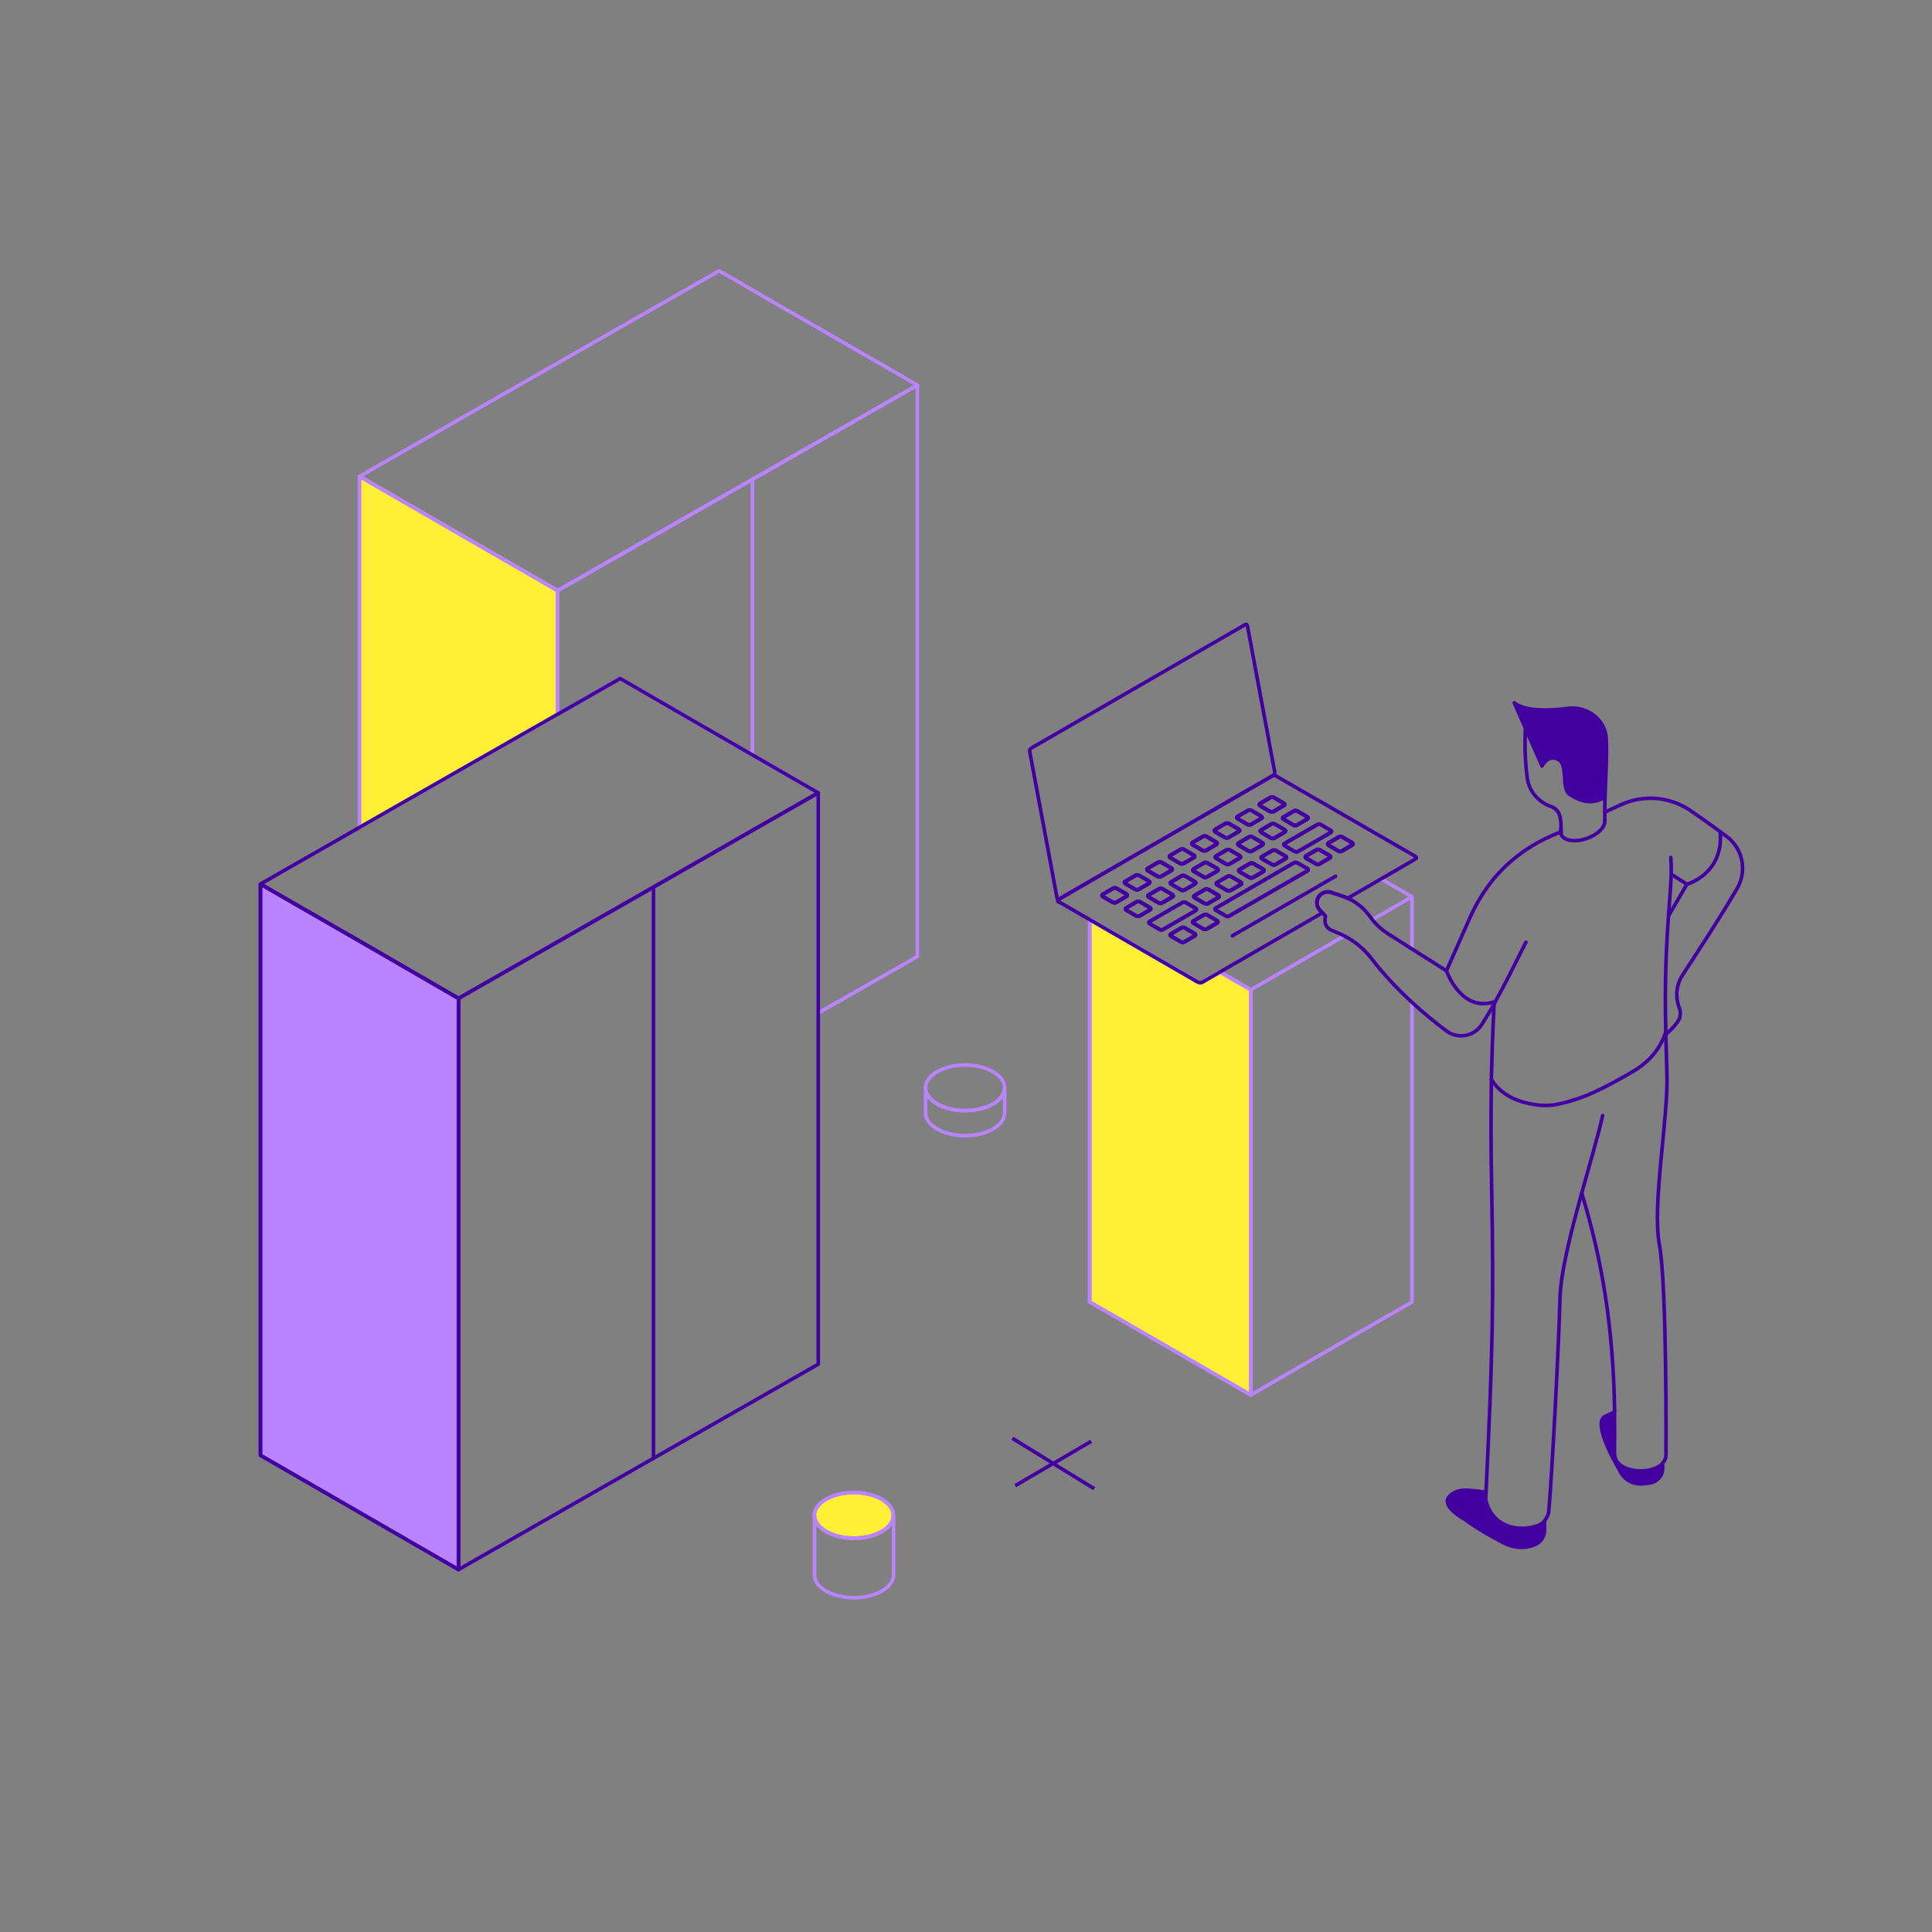 <?xml version="1.0" encoding="UTF-8"?>
<svg id="Calque_1" xmlns="http://www.w3.org/2000/svg" version="1.1" viewBox="0 0 1080 1080">
  <rect x="0" y="0" width="1080" height="1080" fill="#808080" stroke="none"/>
  <!-- Generator: Adobe Illustrator 29.0.0, SVG Export Plug-In . SVG Version: 2.1.0 Build 186)  -->
  <defs>
    <style>
      .st0, .st1, .st2, .st3, .st4, .st5, .st6 {
        stroke-linejoin: round;
        stroke-width: 2px;
      }

      .st0, .st1, .st4, .st5 {
        stroke: #4300a1;
      }

      .st0, .st1, .st5 {
        stroke-linecap: round;
      }

      .st0, .st4, .st6 {
        fill: none;
      }

      .st1 {
        fill: #ba84ff;
      }

      .st2, .st3 {
        fill: #fdef36;
      }

      .st2, .st6 {
        stroke: #ba84ff;
      }

      .st3 {
        stroke: #fff137;
      }

      .st5 {
        fill: #4300a1;
      }
    </style>
  </defs>
  <polygon class="st3" points="311.7 330.2 311.7 399.3 276.3 419.5 201 462.5 201 266.3 220.9 277.8 311.7 330.2"/>
  <polygon class="st1" points="256.3 558.1 256.3 877.4 145.6 813.5 145.6 494.2 165.6 505.7 201 526.1 256.3 558.1"/>
  <path class="st2" d="M699.2,553.3v226.5l-90.1-52v-213.7l60.4,34.9c.7.4,1.8.4,2.4.1l9.9-5.8h0l17.3,10Z"/>
  <path class="st2" d="M499.4,847.1c0,3.3-2.1,6.5-6.5,9-8.6,5-22.6,5-31.2,0-4.3-2.5-6.5-5.8-6.5-9s2.2-6.5,6.5-9c8.6-5,22.6-5,31.2,0,4.3,2.5,6.5,5.7,6.5,9Z"/>
  <g>
    <polygon class="st6" points="311.7 330.2 311.7 399.3 346.7 379.3 420.6 422 457.4 443.2 457.4 566.3 512.8 534.7 512.8 215.3 420.6 268 331.6 318.8 311.7 330.2"/>
    <polygon class="st6" points="201 266.3 201 462.5 276.3 419.5 311.7 399.3 311.7 330.2 220.9 277.8 201 266.3"/>
    <line class="st6" x1="420.6" y1="268" x2="420.6" y2="422"/>
    <polygon class="st6" points="201 266.3 220.9 277.8 311.7 330.2 331.6 318.8 512.8 215.3 402 151.4 331.6 191.6 220.9 254.9 201 266.3"/>
    <polygon class="st0" points="145.6 494.2 145.6 813.5 256.3 877.4 256.3 558.1 201 526.1 165.5 505.7 145.6 494.2"/>
    <g>
      <path class="st6" d="M609.2,514.1v213.7s90.1,52,90.1,52v-226.5s-17.3-10-17.3-10h0l-9.9,5.7c-.6.3-1.7.3-2.4-.1l-60.4-34.9Z"/>
      <polyline class="st6" points="699.2 779.8 789.3 727.8 789.3 560.4"/>
      <polyline class="st6" points="767.2 514.1 789.3 501.3 789.3 530.4"/>
      <line class="st6" x1="751.4" y1="523.2" x2="699.2" y2="553.3"/>
      <line class="st6" x1="789.3" y1="501.3" x2="772" y2="491.3"/>
      <g>
        <path class="st0" d="M591.9,504.1l17.3,10,60.4,34.9c.7.4,1.8.4,2.4.1l9.9-5.7h0l57.3-33.1-1.5-1.6c-1.1-1.2-1.6-2.6-1.6-4.1,0-1.9.8-3.7,2.5-4.9,1.6-1.2,3.6-1.5,5.5-.9l6,2c1.1.4,2.2.8,3.3,1.3l18.5-10.7,19.5-11.3c.6-.3.5-1-.2-1.4l-77.7-44.8c-.6-.4-1.6-.4-2.2-.2l-119.3,68.9-.4.3c-.6.3-.5,1,.2,1.4Z"/>
        <line class="st0" x1="746.6" y1="489.8" x2="688.9" y2="523.1"/>
        <path class="st0" d="M575.6,420l15.3,82c.1.6.7.9,1.3.5l119.3-68.9h.2c.6-.5,1-1.3.9-1.9l-15.3-82c-.1-.6-.7-.9-1.3-.5l-119.5,69c-.6.4-1,1.2-.9,1.8Z"/>
      </g>
      <g>
        <g>
          <path class="st0" d="M872.4,464.6c0,.2,0,.3,0,.5,0,0,0,0,.2,0v-1.3c0,.3-.1.6-.2,1Z"/>
          <path class="st0" d="M872.6,465c0,0-.1,0-.2,0,0,.3,0,.7.2,1v-1.1Z"/>
          <path class="st0" d="M931.3,576.8c-.2.6-.4,1.2-.7,1.8.2-.2.5-.4.7-.6,0-.4,0-.8,0-1.2Z"/>
        </g>
        <g>
          <path class="st0" d="M929.2,818.1c1.3-1.3,2.1-2.9,2.1-4.9,0,0,.6-94.4-3.7-117.5-4.2-23.1,5.2-70.7,4.2-96.4-.2-6.3-.5-17.5-.6-21.2,0-.7,0-1.2,0-1.2-.8-30.2.5-50.4,1.5-65,.7-9.7,1.3-16.9,1.5-23,.1-3.5,0-6.6-.2-9.6"/>
          <path class="st0" d="M884.2,666.9c11.4,37.6,17.6,74.5,18.4,122.3"/>
          <path class="st0" d="M830.7,834c3.7-77.6,4.3-107.1,3.2-167.1-.5-24.2-.5-44.1-.2-63.5.3-13.9.8-27.5,1.5-42.3"/>
          <path class="st0" d="M895.9,623.6c-2.7,11.8-7.3,27.3-11.7,43.3-6,21.7-11.8,44.2-12.2,59.5-.6,25.7-4.4,97.5-6.2,118.2-.2,2.1-1.1,4-2.5,5.6"/>
          <path class="st0" d="M836,559.7c5.7-10.2,10.6-20.3,17-33"/>
          <path class="st0" d="M872.6,465s-.1,0-.1,0c-12.7,5.1-20.9,10.3-28.7,17.2-9.6,8.5-17,19.2-22.2,31l-13,29.4"/>
          <path class="st0" d="M931.3,576.7s0,0,0,.1c-.2.6-.4,1.2-.7,1.8-3.9,9.9-10.2,16.1-19.5,21.4-13.1,7.4-25.6,14.5-41.6,17.5-4.9.9-10.3.4-15.6-.8-10.8-2.5-16.9-7.8-20.3-13.4"/>
          <path class="st0" d="M872.6,466c0-.3-.2-.6-.2-1,0-.1,0-.3,0-.5,0-.3,0-.6.2-1"/>
          <path class="st0" d="M897.1,458.2c0,.3,0,.7,0,1.1-.2,4.2-6,8.7-12.9,10.2-6,1.3-10.8-.3-11.7-3.5"/>
          <path class="st5" d="M846.5,392.9l6.1,13.9,9.4,21.4s3.3-6.9,9.2-3.6c5.8,3.3,1.1,16.4,6.6,19.7,4.1,2.5,10.9,6.4,19.4,1.3.4-11.8,1.2-23,.7-32.7-.5-10.5-10.5-18.3-21.5-16.9-10.9,1.4-23.7,1.7-29.9-3.1Z"/>
          <path class="st0" d="M897.1,458.3h0c0-.6,0-3,0-4.3,0-2.8,0-5.6.1-8.4"/>
          <path class="st0" d="M872.6,466v-4c0-5.2-.8-9.4-5.8-11.3,0,0-.1,0-.2,0-6.9-2.6-11.8-8.5-12.8-15.5-1.3-9.6-1.5-18.2-1.1-28.4"/>
          <path class="st5" d="M818.4,849s8,6.3,22,13.4c7.6,3.8,13.8,2.8,17.8,1,3.3-1.5,5.3-4.7,5.2-8.1v-4.9c-1.4,1.3-3,2.3-4.8,2.8-12,3.5-25-.9-28.1-15,0-1.3.1-2.7.2-4-10.5-1.5-15.6-2.2-20.1,1.9-6,5.5,7.8,13,7.8,13Z"/>
          <path class="st5" d="M902.6,816.8c1.3,2.4,2.5,4.7,3.6,6.6,2.2,3.7,6.3,6.2,10.8,6.1,2.1,0,4-.3,5.8-.6,4.1-.9,6.9-4.5,6.6-8.5v-2.2c-5.9,5.8-21.8,5.5-25.9-1.8-.6-1.2-1-2.5-1-4,.1-8,.1-15.7,0-23.1-1.8.8-3.7,1.7-5.4,2.6-5,2.6.3,15.2,5.4,24.9Z"/>
          <path class="st0" d="M897.1,454l8.9-4.1c12.7-5.9,27.6-4.6,39.1,3.3,5.8,4,11.2,7.8,16.6,11.8,1.1.8,2.3,1.7,3.4,2.5,9.2,6.8,11.7,19.4,5.9,29.3-10.3,17.5-19.7,31.7-30.4,48.2-3.4,5.2-4.2,11.8-2.1,17.7l.3.9c1,2.7.5,5.8-1.3,8-1.9,2.5-3.9,4.6-6.2,6.5-.2.2-.5.4-.7.6"/>
          <polyline class="st0" points="934.4 488.8 943 494.3 932.8 511.8"/>
          <path class="st0" d="M943,494.3s20.7-5.7,18.6-29.3"/>
        </g>
      </g>
      <path class="st0" d="M756,472.3c.5-.3.5-.8-.1-1.2l-5.5-3.2c-.6-.3-1.5-.4-2,0l-5.8,3.4c-.5.3-.5.8.1,1.2l5.5,3.2c.6.3,1.5.4,2,0l5.8-3.4Z"/>
      <path class="st0" d="M744,465.4c.5-.3.5-.8-.1-1.2l-5.5-3.2c-.6-.3-1.5-.4-2,0l-18.3,10.6c-.5.3-.5.8.1,1.2l5.5,3.2c.6.3,1.5.4,2,0l18.3-10.6Z"/>
      <path class="st0" d="M743.5,479.6c.5-.3.4-.8-.1-1.2l-5.5-3.2c-.6-.3-1.5-.4-2,0l-5.8,3.4c-.5.3-.5.8.1,1.2l5.5,3.2c.6.3,1.5.4,2,0l5.8-3.4Z"/>
      <path class="st0" d="M730.9,486.8c.5-.3.5-.8-.1-1.2l-5.5-3.2c-.6-.3-1.5-.4-2,0l-43.7,25.3c-.5.3-.5.8.1,1.2l5.5,3.2c.6.3,1.5.4,2,0l43.7-25.2Z"/>
      <path class="st0" d="M730.9,457.8c.5-.3.4-.8-.1-1.2l-5.5-3.2c-.6-.3-1.5-.4-2,0l-5.8,3.4c-.5.3-.5.8.1,1.2l5.5,3.2c.6.3,1.5.4,2,0l5.8-3.4Z"/>
      <path class="st0" d="M718.9,479.9c.5-.3.5-.8-.1-1.2l-5.5-3.2c-.6-.3-1.5-.4-2,0l-5.8,3.4c-.5.3-.5.8.1,1.2l5.5,3.2c.6.3,1.5.4,2,0l5.8-3.4Z"/>
      <path class="st0" d="M718.3,465.1c.5-.3.5-.8-.1-1.2l-5.5-3.2c-.6-.3-1.5-.4-2,0l-5.8,3.4c-.5.3-.5.8.1,1.2l5.5,3.2c.6.3,1.5.4,2,0l5.8-3.4Z"/>
      <path class="st0" d="M717.8,450.3c.5-.3.5-.8-.1-1.2l-5.5-3.2c-.6-.3-1.5-.4-2,0l-5.8,3.4c-.5.3-.4.8.1,1.2l5.5,3.2c.6.3,1.5.4,2,0l5.8-3.4Z"/>
      <path class="st0" d="M706.3,487.2c.5-.3.5-.8-.1-1.2l-5.5-3.2c-.6-.3-1.5-.4-2,0l-5.8,3.4c-.5.3-.5.8.1,1.2l5.5,3.2c.6.3,1.5.4,2,0l5.8-3.4Z"/>
      <path class="st0" d="M705.8,472.3c.5-.3.4-.8-.1-1.2l-5.5-3.2c-.6-.3-1.5-.4-2,0l-5.8,3.4c-.5.3-.4.8.1,1.2l5.5,3.2c.6.3,1.5.4,2,0l5.8-3.4Z"/>
      <path class="st0" d="M705.2,457.5c.5-.3.4-.8-.1-1.2l-5.5-3.2c-.6-.3-1.5-.4-2,0l-5.8,3.4c-.5.3-.4.8.1,1.2l5.5,3.2c.6.3,1.5.4,2,0l5.8-3.4Z"/>
      <path class="st0" d="M693.7,494.4c.5-.3.4-.8-.1-1.2l-5.5-3.2c-.6-.3-1.5-.4-2,0l-5.8,3.4c-.5.3-.5.8.1,1.2l5.5,3.2c.6.3,1.5.4,2,0l5.8-3.4Z"/>
      <path class="st0" d="M693.2,479.6c.5-.3.4-.8-.1-1.2l-5.5-3.2c-.6-.3-1.5-.4-2,0l-5.8,3.4c-.5.3-.4.8.1,1.2l5.5,3.2c.6.3,1.5.4,2,0l5.8-3.4Z"/>
      <path class="st0" d="M692.6,464.8c.5-.3.5-.8-.1-1.2l-5.5-3.2c-.6-.3-1.5-.4-2,0l-5.8,3.4c-.5.3-.5.8.1,1.2l5.5,3.2c.6.3,1.5.4,2,0l5.8-3.4Z"/>
      <path class="st0" d="M681.2,501.7c.5-.3.4-.8-.1-1.2l-5.5-3.2c-.6-.3-1.5-.4-2,0l-5.8,3.4c-.5.3-.5.8.1,1.2l5.5,3.2c.6.3,1.5.4,2,0l5.8-3.4Z"/>
      <path class="st0" d="M680.6,486.8c.5-.3.5-.8-.1-1.2l-5.5-3.2c-.6-.3-1.5-.4-2,0l-5.8,3.4c-.5.3-.5.8.1,1.2l5.5,3.2c.6.3,1.5.4,2,0l5.8-3.4Z"/>
      <path class="st0" d="M680.5,515.9c.5-.3.5-.8-.1-1.2l-5.5-3.2c-.6-.3-1.5-.4-2,0l-5.8,3.4c-.5.3-.4.8.1,1.2l5.5,3.2c.6.3,1.5.4,2,0l5.8-3.4Z"/>
      <path class="st0" d="M680.1,472c.5-.3.5-.8-.1-1.2l-5.5-3.2c-.6-.3-1.5-.4-2,0l-5.8,3.4c-.5.3-.5.8.1,1.2l5.5,3.2c.6.3,1.5.4,2,0l5.8-3.4Z"/>
      <path class="st0" d="M668.5,509c.5-.3.5-.8-.1-1.2l-5.5-3.2c-.6-.3-1.5-.4-2,0l-18.3,10.6c-.5.3-.5.8.1,1.2l5.5,3.2c.6.4,1.5.4,2,0l18.3-10.6Z"/>
      <path class="st0" d="M668.1,494.1c.5-.3.5-.8-.1-1.2l-5.5-3.2c-.6-.3-1.5-.4-2,0l-5.8,3.4c-.5.3-.4.8.1,1.2l5.5,3.2c.6.3,1.5.4,2,0l5.8-3.4Z"/>
      <path class="st0" d="M668,523.1c.5-.3.5-.8-.1-1.2l-5.5-3.2c-.6-.3-1.5-.4-2,0l-5.8,3.4c-.5.3-.5.8.1,1.2l5.5,3.2c.6.3,1.5.4,2,0l5.8-3.4Z"/>
      <path class="st0" d="M667.5,479.3c.5-.3.4-.8-.1-1.2l-5.5-3.2c-.6-.3-1.5-.4-2,0l-5.8,3.4c-.5.3-.5.8.1,1.2l5.5,3.2c.6.3,1.5.4,2,0l5.8-3.4Z"/>
      <path class="st0" d="M655.5,501.3c.5-.3.4-.8-.1-1.2l-5.5-3.2c-.6-.3-1.5-.4-2,0l-5.8,3.4c-.5.3-.5.8.1,1.2l5.5,3.2c.6.3,1.5.4,2,0l5.8-3.4Z"/>
      <path class="st0" d="M655,486.5c.5-.3.4-.8-.1-1.2l-5.5-3.2c-.6-.3-1.5-.4-2,0l-5.8,3.4c-.5.3-.5.8.1,1.2l5.5,3.2c.6.3,1.5.4,2,0l5.8-3.4Z"/>
      <path class="st0" d="M642.9,508.6c.5-.3.5-.8-.1-1.2l-5.5-3.2c-.6-.3-1.5-.4-2,0l-5.8,3.4c-.5.3-.5.8.1,1.2l5.5,3.2c.6.3,1.5.4,2,0l5.8-3.4Z"/>
      <path class="st0" d="M642.4,493.8c.5-.3.5-.8-.1-1.2l-5.5-3.2c-.6-.3-1.5-.4-2,0l-5.8,3.4c-.5.3-.5.8.1,1.2l5.5,3.2c.6.3,1.5.4,2,0l5.8-3.4Z"/>
      <path class="st0" d="M629.8,501c.5-.3.5-.8-.1-1.2l-5.5-3.2c-.6-.3-1.5-.4-2,0l-5.8,3.4c-.5.3-.4.8.1,1.2l5.5,3.2c.6.3,1.5.4,2,0l5.8-3.4Z"/>
      <path class="st0" d="M755.9,471.2c.6.4.7.9.1,1.2l-5.8,3.4c-.5.3-1.4.3-2,0l-5.5-3.2c-.6-.3-.7-.9-.1-1.2l5.8-3.4c.5-.3,1.4-.3,2,0l5.5,3.2Z"/>
      <path class="st0" d="M743.3,478.4c.6.3.7.9.1,1.2l-5.8,3.4c-.5.3-1.4.3-2,0l-5.5-3.2c-.6-.4-.7-.9-.1-1.2l5.8-3.4c.5-.3,1.4-.3,2,0l5.5,3.2Z"/>
      <path class="st0" d="M730.7,456.7c.6.4.7.9.1,1.2l-5.8,3.4c-.5.3-1.4.3-2,0l-5.5-3.2c-.6-.3-.7-.9-.1-1.2l5.8-3.4c.5-.3,1.4-.3,2,0l5.5,3.2Z"/>
      <path class="st0" d="M718.7,478.7c.6.4.7.9.1,1.2l-5.8,3.4c-.5.3-1.4.3-2,0l-5.5-3.2c-.6-.3-.7-.9-.1-1.2l5.8-3.4c.5-.3,1.4-.3,2,0l5.5,3.2Z"/>
      <path class="st0" d="M718.2,463.9c.6.4.7.9.1,1.2l-5.8,3.4c-.5.3-1.4.3-2,0l-5.5-3.2c-.6-.3-.7-.9-.1-1.2l5.8-3.4c.5-.3,1.4-.3,2,0l5.5,3.2Z"/>
      <path class="st0" d="M717.6,449.1c.6.3.7.9.1,1.2l-5.8,3.4c-.5.3-1.4.3-2,0l-5.5-3.2c-.6-.3-.7-.9-.1-1.2l5.8-3.4c.5-.3,1.4-.3,2,0l5.5,3.2Z"/>
      <path class="st0" d="M706.2,486c.6.4.7.9.1,1.2l-5.8,3.4c-.5.3-1.4.3-2,0l-5.5-3.2c-.6-.4-.7-.9-.1-1.2l5.8-3.4c.5-.3,1.4-.3,2,0l5.5,3.2Z"/>
      <path class="st0" d="M705.6,471.2c.6.4.7.9.1,1.2l-5.8,3.4c-.5.3-1.4.3-2,0l-5.5-3.2c-.6-.3-.7-.9-.1-1.2l5.8-3.4c.5-.3,1.4-.3,2,0l5.5,3.2Z"/>
      <path class="st0" d="M705.1,456.3c.6.4.7.9.1,1.2l-5.8,3.4c-.5.3-1.4.3-2,0l-5.5-3.2c-.6-.3-.7-.9-.1-1.2l5.8-3.4c.5-.3,1.4-.3,2,0l5.5,3.2Z"/>
      <path class="st0" d="M693.6,493.2c.6.4.7.9.1,1.2l-5.8,3.4c-.5.3-1.4.3-2,0l-5.5-3.2c-.6-.4-.7-.9-.1-1.2l5.8-3.4c.5-.3,1.4-.3,2,0l5.5,3.2Z"/>
      <path class="st0" d="M693,478.4c.6.4.7.9.1,1.2l-5.8,3.4c-.5.3-1.4.3-2,0l-5.5-3.2c-.6-.4-.7-.9-.1-1.2l5.8-3.4c.5-.3,1.4-.3,2,0l5.5,3.2Z"/>
      <path class="st0" d="M692.5,463.6c.6.4.7.9.1,1.2l-5.8,3.4c-.5.3-1.4.3-2,0l-5.5-3.2c-.6-.4-.7-.9-.1-1.2l5.8-3.4c.5-.3,1.4-.3,2,0l5.5,3.2Z"/>
      <path class="st0" d="M681,500.5c.6.3.7.9.1,1.2l-5.8,3.4c-.5.3-1.4.3-2,0l-5.5-3.2c-.6-.3-.7-.9-.1-1.2l5.8-3.4c.5-.3,1.4-.3,2,0l5.5,3.2Z"/>
      <path class="st0" d="M680.5,485.7c.6.4.7.9.1,1.2l-5.8,3.4c-.5.3-1.4.3-2,0l-5.5-3.2c-.6-.4-.7-.9-.1-1.2l5.8-3.4c.5-.3,1.4-.3,2,0l5.5,3.2Z"/>
      <path class="st0" d="M680.4,514.7c.6.4.7.9.1,1.2l-5.8,3.4c-.5.3-1.4.3-2,0l-5.5-3.2c-.6-.3-.7-.9-.1-1.2l5.8-3.4c.5-.3,1.4-.3,2,0l5.5,3.2Z"/>
      <path class="st0" d="M679.9,470.9c.6.4.7.9.1,1.2l-5.8,3.4c-.5.3-1.4.3-2,0l-5.5-3.2c-.6-.4-.7-.9-.1-1.2l5.8-3.4c.5-.3,1.4-.3,2,0l5.5,3.2Z"/>
      <path class="st0" d="M667.9,492.9c.6.3.7.9.1,1.2l-5.8,3.4c-.5.3-1.4.3-2,0l-5.5-3.2c-.6-.3-.7-.9-.1-1.2l5.8-3.4c.5-.3,1.4-.3,2,0l5.5,3.2Z"/>
      <path class="st0" d="M667.8,522c.6.4.7.9.1,1.2l-5.8,3.4c-.5.3-1.4.3-2,0l-5.5-3.2c-.6-.4-.7-.9-.1-1.2l5.8-3.4c.5-.3,1.4-.3,2,0l5.5,3.2Z"/>
      <path class="st0" d="M667.4,478.1c.6.3.7.9.1,1.2l-5.8,3.4c-.5.3-1.4.3-2,0l-5.5-3.2c-.6-.3-.7-.9-.1-1.2l5.8-3.4c.5-.3,1.4-.3,2,0l5.5,3.2Z"/>
      <path class="st0" d="M655.4,500.2c.6.3.7.9.1,1.2l-5.8,3.4c-.5.3-1.4.3-2,0l-5.5-3.2c-.6-.4-.7-.9-.1-1.2l5.8-3.4c.5-.3,1.4-.3,2,0l5.5,3.2Z"/>
      <path class="st0" d="M654.8,485.4c.6.3.7.9.1,1.2l-5.8,3.4c-.5.3-1.4.3-2,0l-5.5-3.2c-.6-.3-.7-.9-.1-1.2l5.8-3.4c.5-.3,1.4-.3,2,0l5.5,3.2Z"/>
      <path class="st0" d="M642.8,507.4c.6.4.7.9.1,1.2l-5.8,3.4c-.5.3-1.4.3-2,0l-5.5-3.2c-.6-.4-.7-.9-.1-1.2l5.8-3.4c.5-.3,1.4-.3,2,0l5.5,3.2Z"/>
      <path class="st0" d="M642.3,492.6c.6.3.7.9.1,1.2l-5.8,3.4c-.5.3-1.4.3-2,0l-5.5-3.2c-.6-.4-.7-.9-.1-1.2l5.8-3.4c.5-.3,1.4-.3,2,0l5.5,3.2Z"/>
      <path class="st0" d="M629.7,499.9c.6.4.7.9.1,1.2l-5.8,3.4c-.5.3-1.4.3-2,0l-5.5-3.2c-.6-.4-.7-.9-.1-1.2l5.8-3.4c.5-.3,1.4-.3,2,0l5.5,3.2Z"/>
      <path class="st0" d="M616.5,501.1c-.6-.4-.7-.9-.1-1.2l5.8-3.4c.5-.3,1.4-.3,2,0l5.5,3.2c.6.4.7.9.1,1.2l-5.8,3.4c-.5.3-1.4.3-2,0l-5.5-3.2Z"/>
      <path class="st0" d="M629,493.9c-.6-.4-.7-.9-.1-1.2l5.8-3.4c.5-.3,1.4-.3,2,0l5.5,3.2c.6.3.7.9.1,1.2l-5.8,3.4c-.5.3-1.4.3-2,0l-5.5-3.2Z"/>
      <path class="st0" d="M629.6,508.7c-.6-.4-.7-.9-.1-1.2l5.8-3.4c.5-.3,1.4-.3,2,0l5.5,3.2c.6.4.7.9.1,1.2l-5.8,3.4c-.5.3-1.4.3-2,0l-5.5-3.2Z"/>
      <path class="st0" d="M641.6,486.6c-.6-.3-.7-.9-.1-1.2l5.8-3.4c.5-.3,1.4-.3,2,0l5.5,3.2c.6.3.7.9.1,1.2l-5.8,3.4c-.5.3-1.4.3-2,0l-5.5-3.2Z"/>
      <path class="st0" d="M642.1,501.4c-.6-.4-.7-.9-.1-1.2l5.8-3.4c.5-.3,1.4-.3,2,0l5.5,3.2c.6.3.7.9.1,1.2l-5.8,3.4c-.5.3-1.4.3-2,0l-5.5-3.2Z"/>
      <path class="st0" d="M642.7,516.3c-.6-.4-.7-.9-.1-1.2l18.3-10.6c.5-.3,1.4-.3,2,0l5.5,3.2c.6.3.7.9.1,1.2l-18.3,10.6c-.5.3-1.4.3-2,0l-5.5-3.2Z"/>
      <path class="st0" d="M654.1,479.4c-.6-.3-.7-.9-.1-1.2l5.8-3.4c.5-.3,1.4-.3,2,0l5.5,3.2c.6.3.7.9.1,1.2l-5.8,3.4c-.5.3-1.4.3-2,0l-5.5-3.2Z"/>
      <path class="st0" d="M654.6,523.2c-.6-.4-.7-.9-.1-1.2l5.8-3.4c.5-.3,1.4-.3,2,0l5.5,3.2c.6.4.7.9.1,1.2l-5.8,3.4c-.5.3-1.4.3-2,0l-5.5-3.2Z"/>
      <path class="st0" d="M654.7,494.2c-.6-.3-.7-.9-.1-1.2l5.8-3.4c.5-.3,1.4-.3,2,0l5.5,3.2c.6.3.7.9.1,1.2l-5.8,3.4c-.5.3-1.4.3-2,0l-5.5-3.2Z"/>
      <path class="st0" d="M666.7,472.1c-.6-.4-.7-.9-.1-1.2l5.8-3.4c.5-.3,1.4-.3,2,0l5.5,3.2c.6.4.7.9.1,1.2l-5.8,3.4c-.5.3-1.4.3-2,0l-5.5-3.2Z"/>
      <path class="st0" d="M667.1,516c-.6-.3-.7-.9-.1-1.2l5.8-3.4c.5-.3,1.4-.3,2,0l5.5,3.2c.6.4.7.9.1,1.2l-5.8,3.4c-.5.3-1.4.3-2,0l-5.5-3.2Z"/>
      <path class="st0" d="M667.3,486.9c-.6-.4-.7-.9-.1-1.2l5.8-3.4c.5-.3,1.4-.3,2,0l5.5,3.2c.6.4.7.9.1,1.2l-5.8,3.4c-.5.3-1.4.3-2,0l-5.5-3.2Z"/>
      <path class="st0" d="M667.8,501.7c-.6-.3-.7-.9-.1-1.2l5.8-3.4c.5-.3,1.4-.3,2,0l5.5,3.2c.6.3.7.9.1,1.2l-5.8,3.4c-.5.3-1.4.3-2,0l-5.5-3.2Z"/>
      <path class="st0" d="M679.3,464.9c-.6-.4-.7-.9-.1-1.2l5.8-3.4c.5-.3,1.4-.3,2,0l5.5,3.2c.6.4.7.9.1,1.2l-5.8,3.4c-.5.3-1.4.3-2,0l-5.5-3.2Z"/>
      <path class="st0" d="M679.7,508.8c-.6-.4-.7-.9-.1-1.2l43.7-25.3c.5-.3,1.4-.3,2,0l5.5,3.2c.6.3.7.9.1,1.2l-43.7,25.2c-.5.3-1.4.3-2,0l-5.5-3.2Z"/>
      <path class="st0" d="M679.8,479.7c-.6-.4-.7-.9-.1-1.2l5.8-3.4c.5-.3,1.4-.3,2,0l5.5,3.2c.6.4.7.9.1,1.2l-5.8,3.4c-.5.3-1.4.3-2,0l-5.5-3.2Z"/>
      <path class="st0" d="M680.4,494.5c-.6-.4-.7-.9-.1-1.2l5.8-3.4c.5-.3,1.4-.3,2,0l5.5,3.2c.6.4.7.9.1,1.2l-5.8,3.4c-.5.3-1.4.3-2,0l-5.5-3.2Z"/>
      <path class="st0" d="M691.8,457.6c-.6-.3-.7-.9-.1-1.2l5.8-3.4c.5-.3,1.4-.3,2,0l5.5,3.2c.6.4.7.9.1,1.2l-5.8,3.4c-.5.3-1.4.3-2,0l-5.5-3.2Z"/>
      <path class="st0" d="M692.4,472.4c-.6-.3-.7-.9-.1-1.2l5.8-3.4c.5-.3,1.4-.3,2,0l5.5,3.2c.6.4.7.9.1,1.2l-5.8,3.4c-.5.3-1.4.3-2,0l-5.5-3.2Z"/>
      <path class="st0" d="M692.9,487.2c-.6-.4-.7-.9-.1-1.2l5.8-3.4c.5-.3,1.4-.3,2,0l5.5,3.2c.6.4.7.9.1,1.2l-5.8,3.4c-.5.3-1.4.3-2,0l-5.5-3.2Z"/>
      <path class="st0" d="M704.4,450.3c-.6-.3-.7-.9-.1-1.2l5.8-3.4c.5-.3,1.4-.3,2,0l5.5,3.2c.6.3.7.9.1,1.2l-5.8,3.4c-.5.3-1.4.3-2,0l-5.5-3.2Z"/>
      <path class="st0" d="M704.9,465.2c-.6-.3-.7-.9-.1-1.2l5.8-3.4c.5-.3,1.4-.3,2,0l5.5,3.2c.6.4.7.9.1,1.2l-5.8,3.4c-.5.3-1.4.3-2,0l-5.5-3.2Z"/>
      <path class="st0" d="M705.5,480c-.6-.3-.7-.9-.1-1.2l5.8-3.4c.5-.3,1.4-.3,2,0l5.5,3.2c.6.4.7.9.1,1.2l-5.8,3.4c-.5.3-1.4.3-2,0l-5.5-3.2Z"/>
      <path class="st0" d="M717.5,457.9c-.6-.3-.7-.9-.1-1.2l5.8-3.4c.5-.3,1.4-.3,2,0l5.5,3.2c.6.4.7.9.1,1.2l-5.8,3.4c-.5.3-1.4.3-2,0l-5.5-3.2Z"/>
      <path class="st0" d="M718.1,472.7c-.6-.3-.7-.9-.1-1.2l18.3-10.6c.5-.3,1.4-.3,2,0l5.5,3.2c.6.3.7.9.1,1.2l-18.3,10.6c-.5.3-1.4.3-2,0l-5.5-3.2Z"/>
      <path class="st0" d="M730.1,479.6c-.6-.4-.7-.9-.1-1.2l5.8-3.4c.5-.3,1.4-.3,2,0l5.5,3.2c.6.3.7.9.1,1.2l-5.8,3.4c-.5.3-1.4.3-2,0l-5.5-3.2Z"/>
      <path class="st0" d="M742.6,472.4c-.6-.3-.7-.9-.1-1.2l5.8-3.4c.5-.3,1.4-.3,2,0l5.5,3.2c.6.4.7.9.1,1.2l-5.8,3.4c-.5.3-1.4.3-2,0l-5.5-3.2Z"/>
      <path class="st0" d="M736.2,504.6c0,1.5.5,2.9,1.6,4.1l1.5,1.6,1.6,1.7-.2,2c-.3,2.5,1.1,4.9,3.4,5.9l4.5,1.9c1,.4,1.9.9,2.9,1.4,6,3.1,11.2,7.4,15.3,12.8,6.3,8.2,14,16.5,22.6,24.4,6.1,5.6,12.6,11,19.3,16,6.4,4.7,15.5,2.9,19.7-3.8,2.5-4,4.8-7.7,6.9-11.5.2-.4.5-.9.7-1.3-19.2,6.9-27.4-17.1-27.4-17.1l-19.3-12.2-13.5-8.6c-3.3-2.1-6.2-4.7-8.6-7.7,0,0,0-.1-.1-.2l-2.1-2.7c-3.1-4-7-7.1-11.5-9.1-1.1-.5-2.2-.9-3.3-1.3l-6-2c-1.9-.6-3.9-.3-5.5.9-1.6,1.2-2.5,3.1-2.5,4.9Z"/>
    </g>
    <g>
      <polyline class="st4" points="565.9 804 588.8 818.1 610 805.7"/>
      <polyline class="st4" points="611.7 832.2 588.7 818.1 567.5 830.5"/>
    </g>
    <g>
      <path class="st6" d="M455.3,847.1v33.3c0,3.3,2.1,6.5,6.5,9,8.6,5,22.6,5,31.2,0,4.3-2.5,6.5-5.7,6.5-9v-33.3c0,3.3-2.1,6.5-6.5,9-8.6,5-22.6,5-31.2,0-4.3-2.5-6.5-5.7-6.5-9Z"/>
      <path class="st6" d="M461.7,838.1c-4.3,2.5-6.5,5.7-6.5,9,0,3.3,2.2,6.5,6.5,9,8.6,5,22.6,5,31.2,0,4.3-2.5,6.5-5.7,6.5-9,0-3.3-2.1-6.5-6.5-9-8.6-5-22.6-5-31.2,0Z"/>
    </g>
    <g>
      <path class="st6" d="M517.4,608.1v14c0,3.3,2.1,6.5,6.5,9,8.6,5,22.6,5,31.2,0,4.3-2.5,6.5-5.7,6.5-9v-14c0,3.3-2.1,6.5-6.5,9-8.6,5-22.6,5-31.2,0-4.3-2.5-6.5-5.7-6.5-9Z"/>
      <path class="st6" d="M523.9,599.1c-4.3,2.5-6.5,5.7-6.5,9s2.2,6.5,6.5,9c8.6,5,22.6,5,31.2,0,4.3-2.5,6.5-5.7,6.5-9,0-3.3-2.1-6.5-6.5-9-8.6-5-22.6-5-31.2,0Z"/>
    </g>
    <line class="st0" x1="365.3" y1="495.9" x2="365.3" y2="815.2"/>
    <polygon class="st0" points="145.6 494.2 165.5 505.7 201 526.1 256.3 558.1 276.3 546.7 311.7 526.5 365.3 495.9 420.6 464.2 457.4 443.2 420.6 422 346.7 379.3 311.7 399.3 276.3 419.5 201 462.5 165.5 482.8 145.6 494.2"/>
    <polygon class="st0" points="256.3 558.1 256.3 877.4 457.4 762.6 457.4 443.2 420.6 464.2 365.3 495.9 311.7 526.5 276.3 546.7 256.3 558.1"/>
  </g>
</svg>